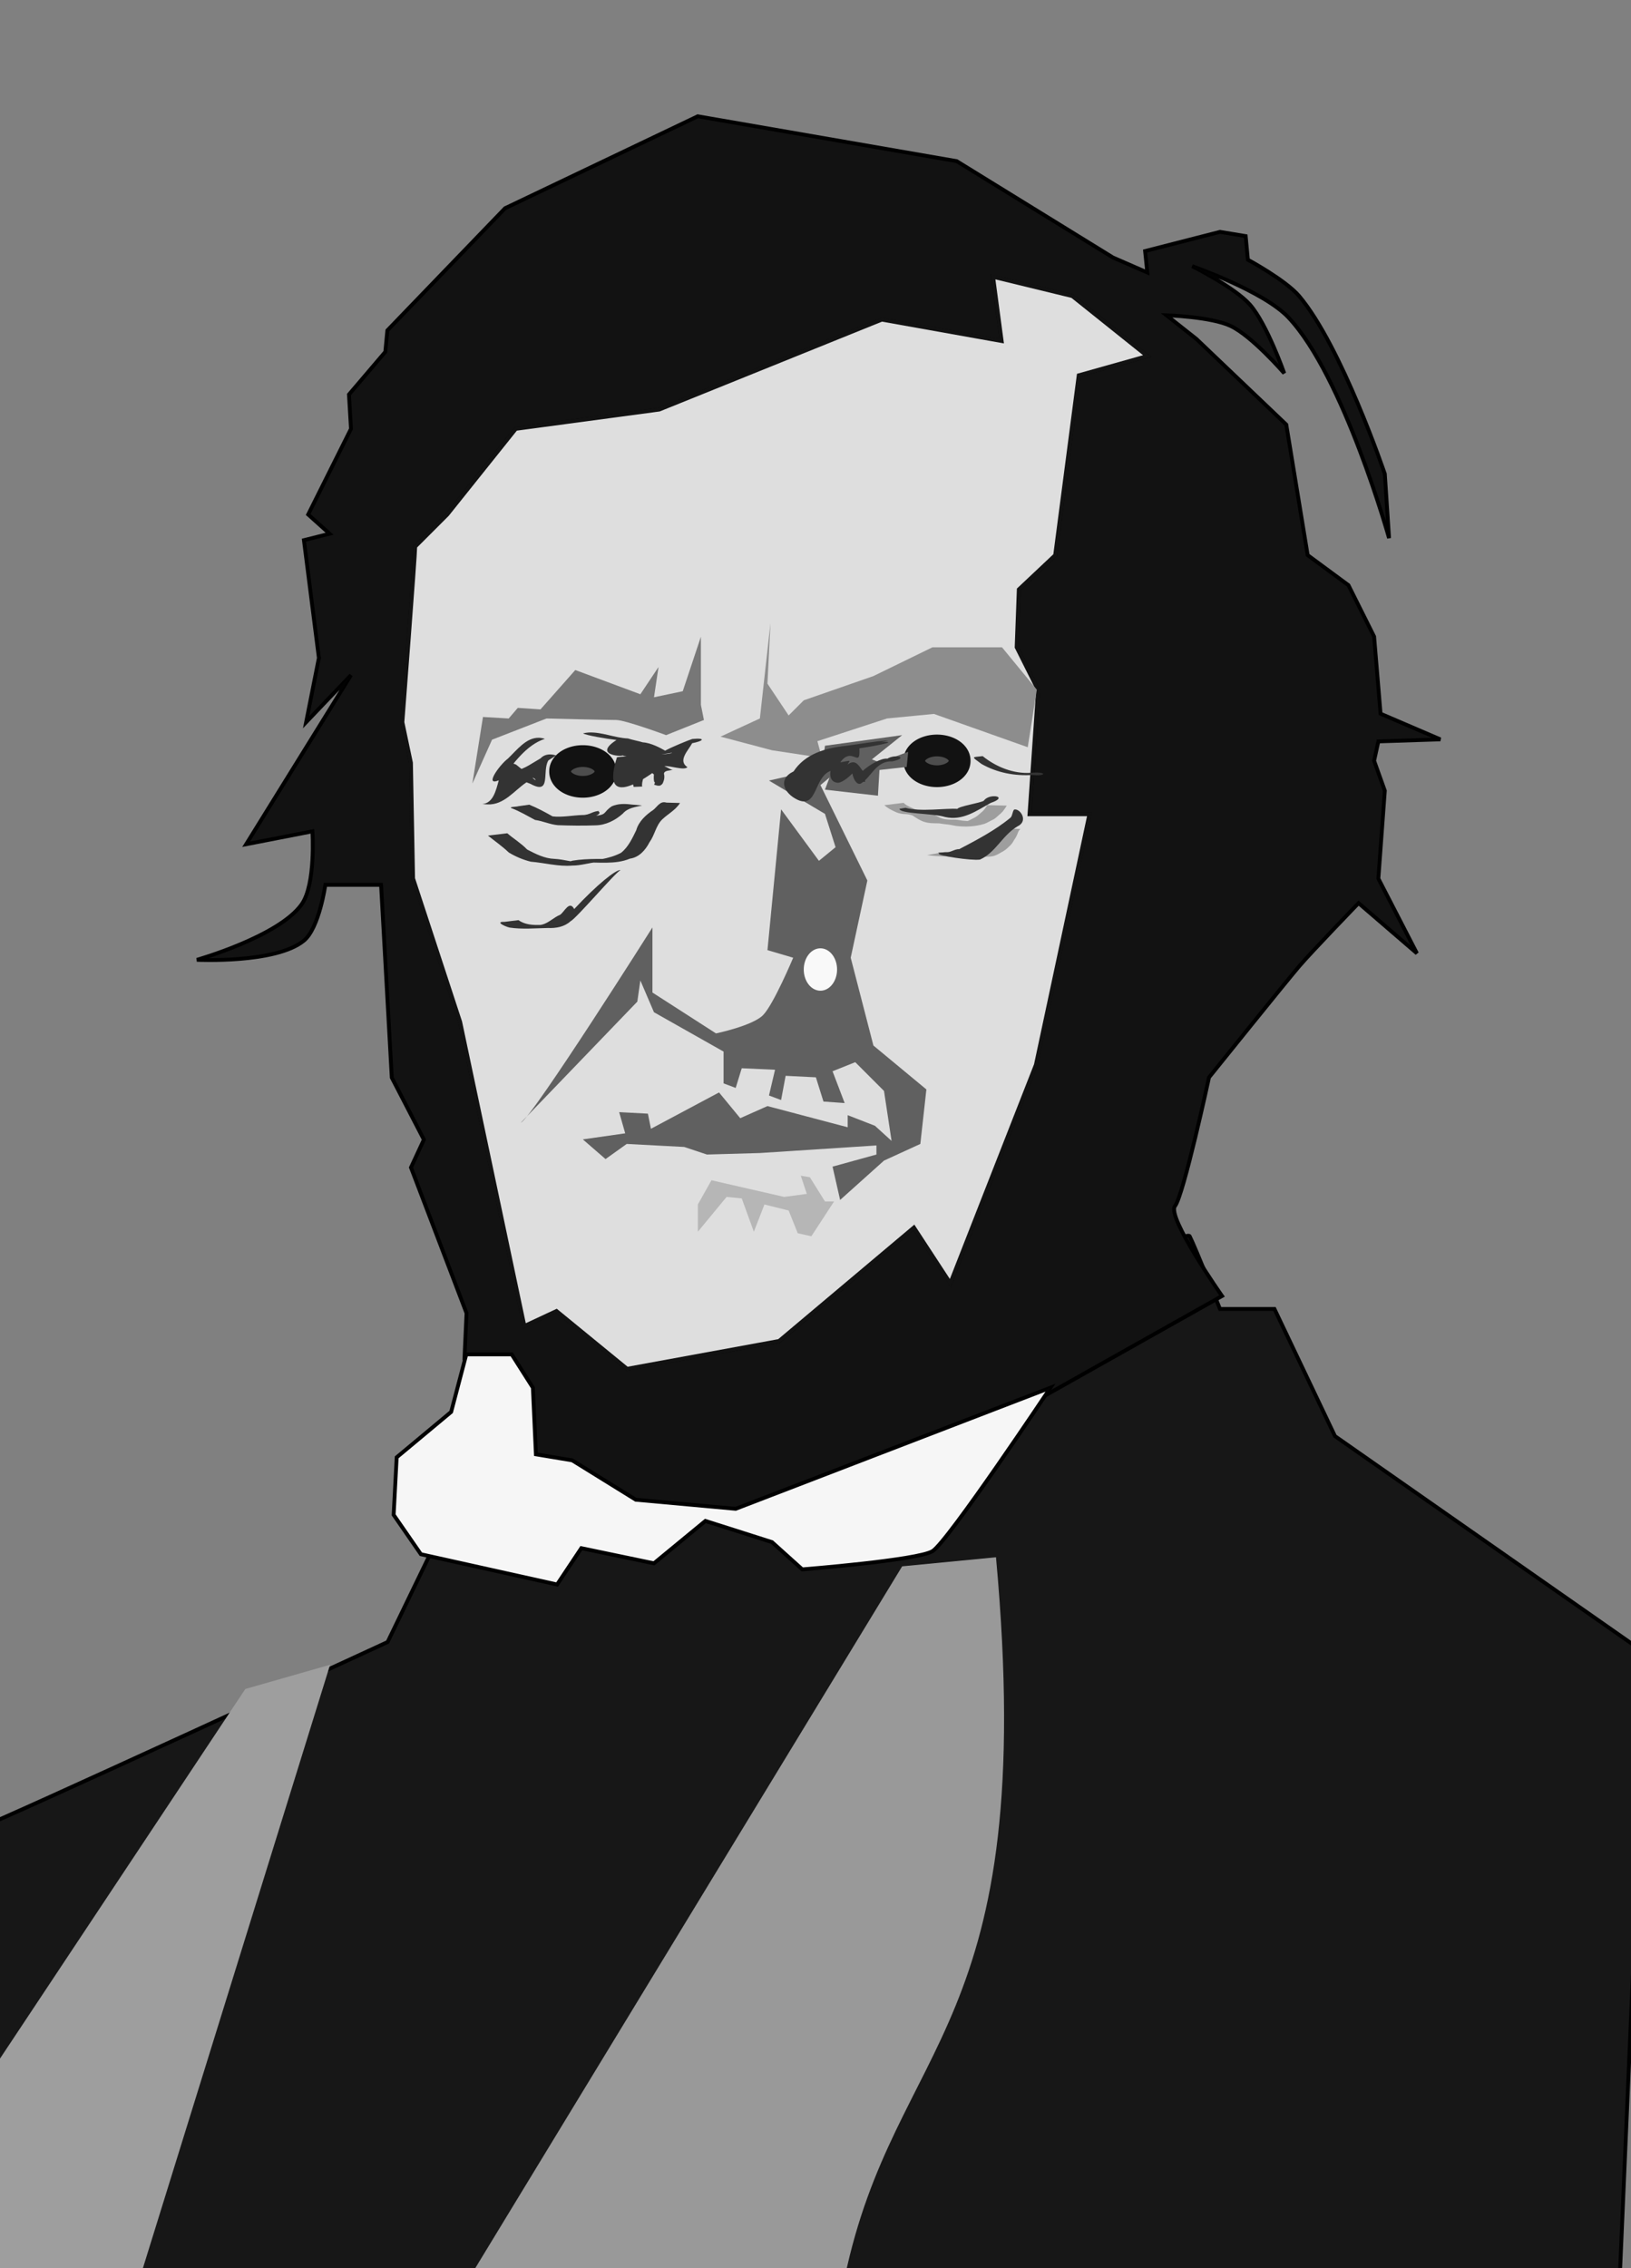 <?xml version="1.0" encoding="UTF-8" standalone="no"?>
<!-- Created with Inkscape (http://www.inkscape.org/) -->
<svg
    xmlns:inkscape="http://www.inkscape.org/namespaces/inkscape"
    xmlns:rdf="http://www.w3.org/1999/02/22-rdf-syntax-ns#"
    xmlns="http://www.w3.org/2000/svg"
    xmlns:sodipodi="http://sodipodi.sourceforge.net/DTD/sodipodi-0.dtd"
    xmlns:ns1="http://sozi.baierouge.fr"
    xmlns:cc="http://creativecommons.org/ns#"
    xmlns:xlink="http://www.w3.org/1999/xlink"
    xmlns:dc="http://purl.org/dc/elements/1.1/"
    id="svg2"
    sodipodi:docname="richardWagner.svg"
    viewBox="0 0 300 417"
    version="1.1"
    inkscape:version="0.48.5 r"
  >
  <rect x="0" y="0" width="300" height="417" fill="#808080" stroke="none"/>
  <sodipodi:namedview
      id="namedview4"
      bordercolor="#666666"
      inkscape:pageshadow="2"
      guidetolerance="10"
      pagecolor="#ffffff"
      gridtolerance="10"
      inkscape:window-maximized="1"
      inkscape:zoom="1.7936302"
      objecttolerance="10"
      borderopacity="1"
      inkscape:current-layer="svg2"
      inkscape:cx="312.82149"
      inkscape:cy="204.9465"
      inkscape:window-y="24"
      inkscape:window-x="0"
      inkscape:window-width="1280"
      showgrid="false"
      inkscape:pageopacity="0"
      inkscape:window-height="946"
  />
  <path
      id="path2987-1"
      style="stroke-opacity:.987;color:#000000;stroke:#000000;stroke-linecap:round;stroke-width:.709;fill:#171717"
      inkscape:connector-curvature="0"
      d="m-3.311 335.87c2.227-0.557 74.603-33.961 74.603-33.961l25.053-51.777 23.383 18.929 49.55-10.021s48.437-33.961 49.55-31.734c1.113 2.227 5.567 13.362 5.567 13.362h10.021l11.135 23.383 57.344 40.085-5.011 115.8-301.2 0.557z"
  />
  <path
      id="path3763-0"
      sodipodi:nodetypes="ccccccccccccccscsccccccccccccscsccccccccccccccscscsccscccccccccccccccccccccccccccccccccccc"
      style="stroke-opacity:.987;color:#000000;stroke:#000000;stroke-linecap:round;stroke-width:.709;fill:#121212"
      inkscape:connector-curvature="0"
      d="m128.34 21.38-35.437 16.906-21.656 22.469-0.375 3.938-6.688 7.844 0.375 6.312-7.875 15.75 3.938 3.531-4.719 1.188 2.75 21.656-2.344 11.812 8.25-8.656-19.281 31.094 12.188-2.375s0.636 9.716-1.969 13.406c-4.195 5.943-19.281 10.219-19.281 10.219s14.549 0.717 19.688-3.531c2.821-2.332 3.938-10.25 3.938-10.25h10.25l1.969 35.438 5.906 11.406-2.375 5.125 10.219 26.781-0.375 8.25 7.875-0.375 3.156 22.031 34.625 8.656 46.062-14.938 47.625-26.781s-10.231-14.563-8.656-16.531c1.575-1.968 6.259-23.659 6.259-23.659s14.223-17.679 16.585-20.435c2.362-2.756 10.924-11.611 10.924-11.611l10.733 9.236-7.094-13.75 1.188-16.156-1.969-5.5 0.781-3.562 11.406-0.375-11-4.719-1.188-14.188-4.719-9.438-7.5-5.531-3.938-24-16.531-15.75-5.5-4.344s8.208 0.254 11.812 1.969c3.952 1.88 9.844 8.688 9.844 8.688s-3.196-9.1-6.312-12.625c-2.817-3.186-10.625-7.062-10.625-7.062s13.135 4.562 17.719 9.438c10.18 10.826 18.5 40.563 18.5 40.563l-0.781-11.813s-7.943-23.45-15.75-32.688c-2.489-2.945-9.438-6.688-9.438-6.688l-0.406-4.344-4.719-0.781-13.781 3.531 0.406 3.938-6.312-2.75-28.75-17.719zm54.312 29.531 14.594 3.531 13.781 11.031-12.625 3.531-4.312 33.063-6.688 6.312-0.406 10.625 3.938 7.875-1.562 22.844h11l-9.844 46.062-15.719 40.125-6.719-10.219-24.781 20.875-27.969 5.094-12.969-10.625-5.906 2.75-11.812-55.875-8.656-26.375-0.406-21.281-1.562-7.469s2.344-30.707 2.344-32.281l5.906-5.906 12.594-15.75 26.375-3.531 40.938-16.531 22.062 3.938z"
  />
  <path
      id="path3759-7"
      style="color:#000000;stroke:#121212;stroke-linecap:round;stroke-width:.709;fill:#dedede"
      inkscape:connector-curvature="0"
      d="m76.375 100.5c0 1.575-2.362 32.281-2.362 32.281l1.575 7.48 0.394 21.259 8.661 26.376 11.81 55.902 5.905-2.756 12.991 10.629 27.951-5.118 24.802-20.865 6.692 10.236 15.747-40.155 9.842-46.06h-11.023l1.575-22.833-3.937-7.873 0.394-10.629 6.692-6.299 4.33-33.069 12.598-3.543-13.779-11.023-14.566-3.543 1.575 11.81-22.046-3.937-40.942 16.534-26.376 3.543-12.598 15.747z"
  />
  <path
      id="path3774-6"
      style="color:#000000;fill:#777777"
      inkscape:connector-curvature="0"
      d="m128.92 117.07v12.527l0.557 2.784-6.959 2.784s-7.516-2.784-9.186-2.784-12.805-0.278-12.805-0.278l-10.021 3.897-3.619 8.073 1.949-12.248 4.732 0.278 1.67-1.949 4.176 0.278 6.402-7.238 11.97 4.454 3.341-5.011-0.835 5.567 5.289-1.113z"
  />
  <path
      id="path3776-6"
      style="color:#000000;fill:#8d8d8d"
      inkscape:connector-curvature="0"
      d="m132.53 135.44 9.465 2.505 9.186 1.392-0.835-3.062 12.805-4.176 8.63-0.835 17.259 6.124 1.67-10.578-6.402-7.794h-12.805l-10.856 5.289-12.805 4.454-2.784 2.784-3.897-5.846 0.557-11.135-1.949 17.537z"
  />
  <path
      id="path3780-0"
      sodipodi:rx="4.1755676"
      sodipodi:ry="2.7837117"
      style="color:#000000;stroke:#121212;stroke-linecap:round;stroke-width:4;fill:#4d4d4d"
      sodipodi:type="arc"
      d="m114.13 139.46a4.176 2.784 0 1 1 -8.351 0 4.176 2.784 0 1 1 8.351 0z"
      transform="translate(-2.754 2.38)"
      sodipodi:cy="139.46396"
      sodipodi:cx="109.95661"
  />
  <path
      id="path3780-1-1"
      sodipodi:rx="4.1755676"
      sodipodi:ry="2.7837117"
      style="color:#000000;stroke:#121212;stroke-linecap:round;stroke-width:4;fill:#4d4d4d"
      sodipodi:type="arc"
      d="m114.13 139.46a4.176 2.784 0 1 1 -8.351 0 4.176 2.784 0 1 1 8.351 0z"
      transform="translate(62.385 .432)"
      sodipodi:cy="139.46396"
      sodipodi:cx="109.95661"
  />
  <path
      id="path3800-2"
      sodipodi:nodetypes="ccccscccccccccccccccccccccccccccccccccccccccccccccccccccccccccccccccc"
      style="color:#000000;fill:#606060"
      inkscape:connector-curvature="0"
      d="m95.79 206.43c2.227-1.113 24.218-35.91 24.218-35.91v11.97l11.692 7.516s6.681-1.392 8.63-3.34 5.567-10.578 5.567-10.578l-4.732-1.392 2.505-25.889 6.959 9.465 3.062-2.505-1.949-6.124-10.3-6.124 9.743-2.227 0.557-4.176 14.197-1.949-5.567 4.454 1.392 0.557 5.289-1.949-0.278 2.784-5.011 0.557-0.278 4.732-9.743-1.113 0.835-2.227-1.67 1.392 8.63 17.537-3.062 14.197 4.176 16.146 9.743 8.073-1.113 10.021-6.681 3.062-8.073 7.238-1.392-6.124 8.073-2.227v-1.67l-21.435 1.392-9.743 0.278-4.176-1.392-10.578-0.557-3.897 2.784-4.176-3.619 7.794-1.113-1.113-3.897 5.289 0.278 0.557 2.784 12.527-6.681 3.897 4.732 5.011-2.227 14.754 3.897v-2.227l5.011 1.949 3.062 2.784-1.392-9.186-5.289-5.289-4.176 1.67 2.227 5.846-3.897-0.278-1.392-4.454-5.567-0.278-0.835 4.454-2.227-0.835 1.113-4.732-6.124-0.278-1.113 3.619-2.227-0.835v-5.846l-12.805-7.238-2.505-5.846-0.557 3.897z"
  />
  <path
      id="path3802-6"
      sodipodi:rx="2.2269692"
      sodipodi:ry="2.9228971"
      style="color:#000000;fill:#f9f9f9"
      sodipodi:type="arc"
      d="m155.05 174.96a2.227 2.923 0 1 1 -4.454 0 2.227 2.923 0 1 1 4.454 0z"
      transform="matrix(1.375 0 0 1.333 -59.228 -54.964)"
      sodipodi:cy="174.95627"
      sodipodi:cx="152.82578"
  />
  <path
      id="path3804-3"
      style="color:#000000;fill:#b6b6b6"
      inkscape:connector-curvature="0"
      d="m128.36 226.47v-5.011l2.505-4.454 13.362 3.062 4.176-0.557-1.113-3.341 1.67 0.278 2.784 4.454h1.67l-4.176 6.402-2.505-0.557-1.67-4.176-4.454-1.113-1.949 5.011-2.227-6.124-2.784-0.278z"
  />
  <path
      id="path3806-1"
      sodipodi:nodetypes="cccccccccccc"
      style="color:#000000;fill:#333333"
      inkscape:connector-curvature="0"
      d="m95.365 169.18c1.897 1.346 4.335 0.725 6.498 0.861 1.682-0.029-1.152 0.04-1.746 0.061-0.796 0.013-1.758 0.101-0.443-0.09 1.256-0.296 2.151-1.338 3.34-1.807 0.797-0.526 1.714-2.745 2.603-1.063 4.231-4.525 7.627-7.242 8.52-7.177-1.145 0.664-8.038 8.811-9.206 9.432-1.144 1.034-2.675 1.29-4.173 1.227-2.335 0.048-4.705 0.269-7.023-0.078-0.863-0.185-2.749-1.113-0.963-1.049 0.864-0.106 1.731-0.209 2.594-0.316z"
  />
  <path
      id="path3808-2"
      style="color:#000000;fill:#333333"
      inkscape:connector-curvature="0"
      d="m93.31 153.21c1.192 1.028 2.558 1.84 3.647 2.982 1.567 0.82 3.229 1.668 5.039 1.722 1.727 0.087 3.295 0.652 4.588 0.569-0.266 0.028-2.531 0.09-3.55 0.146-0.231-0.003 1.638-0.145 2.265-0.382 2.898-0.47 5.854-0.276 8.78-0.309-1.01 0.022-3.585 0.118-3.515 0.049 1.263-0.242 2.545-0.585 3.682-1.197 1.32-1.05 2.055-2.653 2.778-4.135 0.47-1.653 1.784-2.834 3.158-3.758 0.773-0.632 1.25-1.673 2.383-1.328 0.838 0.024 1.675 0.048 2.513 0.072-0.813 1.306-2.222 2.004-3.294 3.038-1.159 1.155-1.361 2.865-2.309 4.162-0.729 1.427-1.91 2.795-3.583 3.025-2.813 1.166-5.907 0.595-8.862 0.741 0.8-0.026 3.087-0.105 2.885-0.1-1.561 0.114-3.066 0.65-4.65 0.638-2.576 0.215-5.084-0.506-7.633-0.714-1.42-0.345-2.8-0.937-4.049-1.689-1.181-1.143-2.548-2.072-3.823-3.109 1.183-0.141 2.367-0.283 3.55-0.424z"
  />
  <path
      id="path3810-6"
      sodipodi:nodetypes="cccccccccccccccc"
      style="color:#000000;fill:#333333"
      inkscape:connector-curvature="0"
      d="m97.344 147.95c1.497 0.601 2.894 1.362 4.287 2.147 1.658 0.214 3.757-0.191 5.466-0.244 1.457 0.026 1.872-0.778 3.329-0.749-0.995 0.015 0.676 0.188-0.783 0.882 2.052-0.238 1.268-0.667 2.903-1.746 1.127-0.491 2.368-0.478 3.567-0.32 0.663 0.057 1.326 0.114 1.988 0.172-1.257 0.313-2.628 0.426-3.552 1.508-1.384 1.236-3.124 2.117-5.011 2.15-2.307 0.084-4.624 0.056-6.931-0.028-1.441-0.128-2.763-0.773-4.191-0.963-1.43-0.769-2.832-1.598-4.362-2.183-0.472-0.25 0.945-0.219 1.316-0.344 0.658-0.093 1.318-0.19 1.974-0.282z"
  />
  <path
      id="path3812-0"
      style="color:#000000;fill:#9e9e9e"
      inkscape:connector-curvature="0"
      d="m166.21 147.61c0.51 0.544 1.21 0.761 1.857 1.075 0.487 0.246 1.02 0.305 1.555 0.336 0.635 0.005 1.197 0.055 1.739 0.412 0.482 0.414 1.033 0.672 1.601 0.936 0.519 0.23 1.08 0.287 1.64 0.319 0.557 0.042 1.121-0.035 1.671 0.069 0.549 0.12 1.109 0.172 1.669 0.201 0.471 0.15 0.954 0.227 1.446 0.267 1.324 0.07 0.625 0.026-3.01 0.105-0.09 0.002 0.179-0.015 0.269-0.026 0.282-0.034 0.55-0.093 0.823-0.167 0.597-0.157 1.125-0.473 1.67-0.75 0.556-0.252 0.988-0.686 1.442-1.081 0.435-0.344 0.721-0.818 1.021-1.274 0 0 3.575 0.091 3.575 0.091-0.304 0.488-0.614 0.99-1.038 1.383-0.485 0.386-0.893 0.872-1.444 1.172-0.57 0.247-1.078 0.613-1.671 0.809-1.659 0.493-3.416 0.59-5.155 0.372-0.485-0.064-0.955-0.195-1.439-0.254-0.561-0.046-1.116-0.133-1.672-0.219-0.556-0.025-1.114-0.004-1.669-0.057-0.574-0.064-1.137-0.18-1.657-0.442-0.571-0.262-1.069-0.621-1.598-0.956-0.554-0.217-1.137-0.243-1.727-0.271-0.548-0.066-1.076-0.197-1.566-0.46-0.679-0.306-1.325-0.657-1.886-1.157 0 0 3.557-0.433 3.557-0.433z"
  />
  <path
      id="path3814-8"
      style="color:#000000;fill:#9e9e9e"
      inkscape:connector-curvature="0"
      d="m174.06 156.6c0.863 0.128 1.734 0.168 2.605 0.2 0.816 0.024 1.633 0.025 2.45 0.025 0.629-0.001 1.259-0.002 1.888-0.003 0.559-0.001 1.117-0.001 1.676-0.001-6.664-0.08-3.912 0.363-2.829 0.01 0.259-0.084 0.496-0.23 0.733-0.36 0.536-0.263 1.013-0.603 1.455-1.002 0.388-0.324 0.69-0.718 0.951-1.147 0.285-0.422 0.527-0.87 0.711-1.345 0.086-0.262 0.239-0.482 0.401-0.7l3.574 0.142c-0.172 0.169-0.313 0.343-0.401 0.571-0.172 0.497-0.399 0.982-0.713 1.405-0.25 0.462-0.54 0.915-0.954 1.247-0.424 0.44-0.909 0.823-1.463 1.087-1.704 1.066-2.208 0.743-4.974 0.76-0.558 0-1.116 0-1.675 0.001-0.625 0-1.25 0.001-1.875-0.001-0.813-0.003-1.627-0.008-2.44-0.042-0.885-0.043-1.77-0.101-2.647-0.228 0 0 3.525-0.621 3.525-0.621z"
  />
  <path
      id="path3757-2"
      style="stroke-opacity:.987;color:#000000;stroke:#000000;stroke-linecap:round;stroke-width:.709;fill:#f6f6f6"
      inkscape:connector-curvature="0"
      d="m94.119 249.02h-8.351l-2.784 10.578-10.021 8.351-0.557 10.578 5.011 7.238 25.053 5.567 4.454-6.681 13.362 2.784 9.465-7.794 12.248 3.897 5.567 5.011s21.156-1.67 23.94-3.34c2.784-1.67 21.713-30.064 21.713-30.064l-57.901 22.27-18.372-1.67-11.692-7.238-6.681-1.113-0.557-12.248z"
  />
  <path
      id="rect3816-8"
      sodipodi:nodetypes="ccccc"
      style="color:#000000;fill:#999999"
      inkscape:connector-curvature="0"
      d="m165.94 287.99 17.259-1.67c8.019 87.414-18.558 88.336-27.837 132.5h-69.036z"
  />
  <path
      id="rect3816-3-7"
      style="color:#000000;fill:#9e9e9e"
      sodipodi:nodetypes="cccccc"
      inkscape:connector-curvature="0"
      d="m45.126 310.54 15.589-4.454-35.075 113.02-28.212-0.971 0.375-36.331z"
  />
  <path
      id="path3912"
      sodipodi:nodetypes="sccccccccccccccccccccccccccccssccccscccccccccccccccccccccccccccccccccccccccccsccccccsscsccccscs"
      style="color:#000000;fill:#333333"
      inkscape:connector-curvature="0"
      d="m108.28 134.68c-0.345 0.017-0.684 0.082-1.031 0.156 0.534 0.369 4.22 0.983 6.152 1.219-5.194 3.304 3.289 3.141 0.589 2.614 1.916 1.159 7.561 0.055 9.633-0.27-0.259 0.49-10.794 0.597-10.164 0.902-3.711 11.7 9.079 0.913 8.758 1.098-0.839 0.03-1.45 0.414-1.75 1.062-2.604-1.214-4.863 0.163-3.906 3.219 0.525-0.015 1.037-0.046 1.562-0.062-0.184-0.775 0.518-2.204 0.469-2.938 0.616 0.108 1.289 0.318 1.688 0.719-0.038 0.397-0.049 0.807 0.031 1.281 0.049 0.086 0.107 0.148 0.156 0.219-0.046 0.124-0.083 0.237-0.156 0.375 0.367 0.13 0.645 0.198 0.875 0.188 0.112 0.012 0.213-0.012 0.312-0.062 0.065-0.025 0.105-0.086 0.156-0.125 0.015-0.014 0.048-0.016 0.062-0.031 0.126-0.118 0.227-0.277 0.281-0.469 0.206-0.455 0.267-1.026 0.125-1.5 0.035-0.657 1.114-0.571 1.63-0.742-0.42 0.018-0.707-0.331-1.567-0.664 1.119-0.119 3.626 0.843 4.258 0.189-1.857-1.219 0.227-3.142 0.867-4.408 2.073-0.388 2.626-1.02 0.031-0.781-0.68 0.218-3.882 1.514-5 2.156-0.769-0.453-2.576-1.448-4.094-1.531-0.554-0.185-1.995-0.466-2.75-0.719-2.429-0.1-4.803-1.215-7.219-1.094zm-9.156 0.969c-2.36-0.056-4.075 2.296-5.719 3.844-1.544 1.148-4.745 5.578-1.188 3.75 2.2-2.804 4.552-6.288 8.031-7.406h-0.062c-0.365-0.116-0.725-0.18-1.062-0.188zm63.781 0.531c-1.53 0.039-5.398 0.732-7.469 0.969-3.626 0.394-7.366 1.473-9.469 4.688-2.942 1.4-1.817 4.044 0.812 5.25 3.587 1.562 2.952-4.274 6-5.344-0.175 0.636-0.075 1.74 0.781 2.062 0.007 0.003 0.024-0.003 0.031 0 0.091 0.032 0.174 0.081 0.281 0.094 0.009 0.001 0.023-0.001 0.031 0 0.685 0.207 2.058-0.827 2.875-1.688 0.186 0.945 0.722 2.126 1.531 1.875 0.169-0.084 0.314-0.226 0.469-0.344 0.114-0.003 0.209 0.013 0.344 0 0.006-0.105-0-0.183 0-0.281 1.384-1.292 2.415-3.593 5-3.469 3.201-0.689 0.554-1.412-0.906-0.5-1.054-0.151-3.234 1.061-4.531 2.25-0.808-1.129-1.391-2.205-2.787-1.172 0.468-0.883 0.848-0.779-1.337-0.402 2.178-3.106 3.724 1.341 3.509-2.574 1.536-0.209 8.113-1.362 3.989-1.133 0.446-0.084 0.897-0.165 1.344-0.25-0.11-0.025-0.281-0.037-0.5-0.031zm-61.75 2.531c-0.724 0.008-1.304 0.266-1.719 0.719-1.395 0.782-3.008 1.986-4.312 2.156 1.247 0.268 0.198 1.254 1.306 0.752-0.184 0.751 1.995 0.322 2.069 1.123-0.015-0.005-3.562-2.878-3.578-2.882-4.112-1.864-2.237 6.916-6.203 7.258 0.312 0.021 0.625 0.042 0.938 0.062 3.045 0.156 4.947-2.567 7.188-4.062 0.213 0.088 0.392 0.161 0.719 0.281 3.944 2.171 2.077-2.37 3.312-4.312 0.48-0.313 0.945-0.618 1.406-0.906-0.423-0.131-0.78-0.191-1.125-0.188zm79.594 0.312c-2.015 0.24-2.179-0.007-0.219 1.438 2.872 1.631 6.093 2.229 9.375 2.031 2.59 0.269 2.751-0.664-0.25-0.406-3.212 0.242-6.444-1.077-8.906-3.062zm1.969 7.375c-0.624 0.036-1.375 0.267-1.781 0.844-0.804 0.435-4.417 0.96-4.858 1.481-1.99-0.162-6.859 0.586-9.517-0.2-0.377 0.067-0.747 0.121-1.125 0.188 0.126 0.965 6.16 0.81 8.375 1.5 3.268 0.759 5.836-1.177 8.438-2.594 2.148-0.726 1.509-1.279 0.469-1.219zm3.895 2.433c-0.352 0.05-0.364 1.195-0.739 1.505-2.827 2.338-6.267 4.127-9.431 5.79-0.868-0.043-1.717 0.727-2.631 0.585-2.185 0.072-0.748 0.147-1.125 0.219-0.448 0.365 5.906 1.345 7.561 1.116 2.906-1.288 4.104-4.455 6.901-6.105 2.076-0.983 0.521-3.26-0.536-3.11z"
  />
</svg
>
